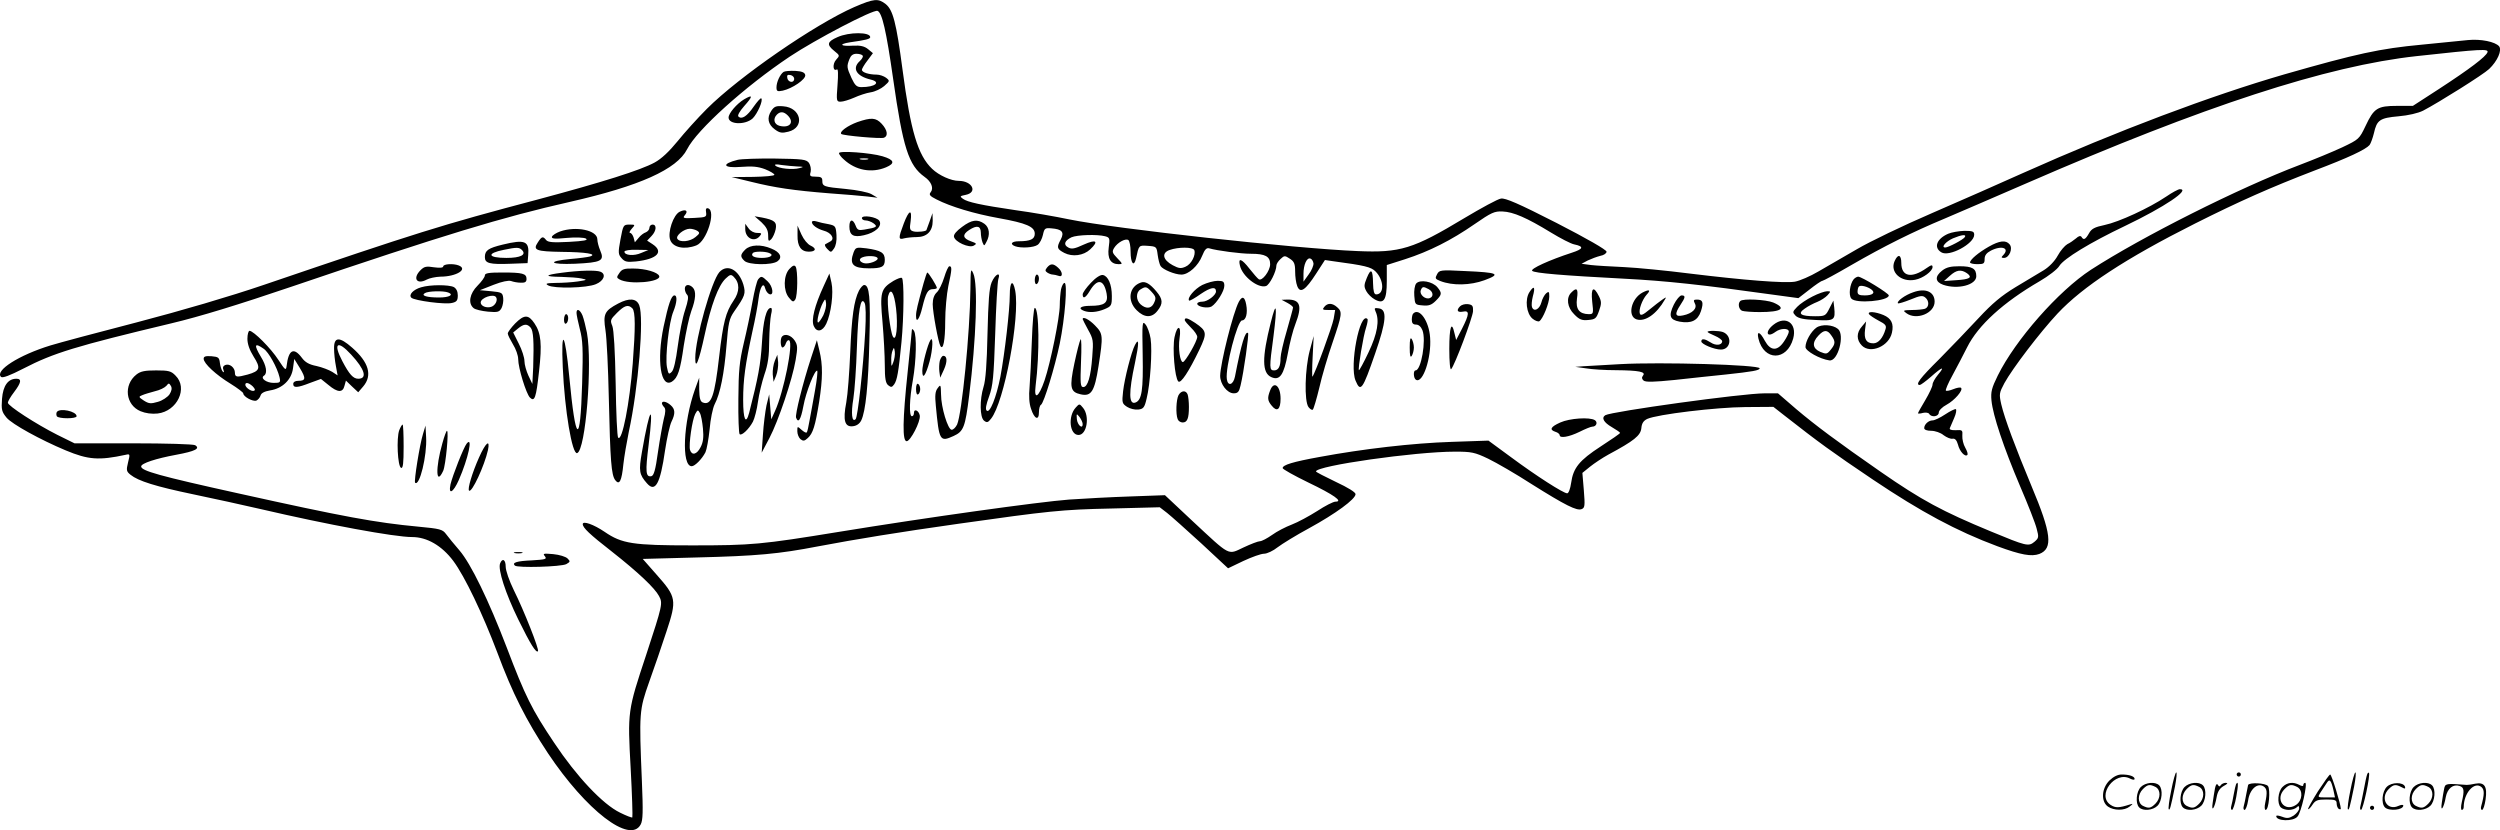 <svg version="1.0" xmlns="http://www.w3.org/2000/svg"
  viewBox="0 0 1200.198 398.544"
 preserveAspectRatio="xMidYMid meet">
<g transform="translate(-0.226,398.821) scale(0.1,-0.1)"
fill="#000000" stroke="none">
<path d="M4105 3955 c-190 -83 -555 -335 -709 -489 -45 -45 -108 -115 -141
-156 -40 -49 -77 -84 -110 -102 -68 -37 -249 -94 -563 -178 -468 -124 -572
-157 -1312 -409 -164 -56 -396 -124 -610 -180 -190 -49 -376 -99 -415 -111
-153 -47 -268 -121 -238 -151 7 -7 42 6 108 40 145 75 250 107 710 217 135 32
324 90 580 177 724 246 1014 334 1333 406 334 76 514 156 563 253 47 93 278
301 492 444 123 82 402 228 422 220 22 -8 42 -95 75 -326 47 -330 74 -416 151
-471 33 -23 45 -55 29 -74 -9 -11 -4 -18 28 -34 68 -35 182 -69 299 -90 133
-24 173 -41 173 -75 0 -26 -21 -36 -77 -36 -35 0 -44 -14 -17 -24 27 -10 89
-7 108 7 10 7 21 29 25 47 7 32 10 35 41 32 51 -4 63 -18 45 -53 -21 -39 -19
-46 17 -65 39 -20 92 -13 124 17 43 40 29 50 -31 23 -43 -20 -58 -23 -74 -14
-25 13 -18 33 15 49 27 12 124 15 162 5 22 -6 23 -10 17 -54 -7 -53 9 -80 48
-80 20 0 19 2 -7 29 -24 25 -26 31 -15 49 16 26 54 47 68 38 6 -4 11 -29 11
-56 0 -55 16 -76 26 -33 14 65 13 64 57 61 41 -3 42 -4 47 -43 3 -22 9 -46 14
-54 11 -17 69 -41 100 -41 34 0 81 42 100 91 12 30 21 39 34 35 37 -11 150
-26 200 -26 69 0 92 -13 92 -50 0 -32 -39 -84 -55 -72 -6 4 -25 26 -44 50 -38
49 -56 55 -46 15 12 -52 87 -110 125 -98 17 5 50 70 50 99 0 7 9 21 20 31 18
17 21 17 45 1 20 -13 25 -24 25 -61 0 -24 4 -55 10 -70 14 -37 39 -21 91 60
l42 65 41 -6 c149 -20 180 -27 202 -49 41 -41 43 -110 3 -110 -10 0 -14 15
-15 53 -1 67 -10 75 -30 26 -14 -34 -14 -42 -2 -64 7 -13 25 -31 40 -39 44
-25 58 -3 58 88 l0 77 88 28 c115 37 222 91 333 168 81 56 96 63 135 61 51 -2
116 -30 232 -101 46 -28 96 -54 112 -57 48 -10 44 -22 -12 -40 -107 -35 -200
-77 -190 -87 11 -11 143 -22 447 -38 193 -10 371 -29 706 -76 l125 -17 53 41
c29 23 57 42 62 42 4 0 66 33 136 74 163 94 298 161 449 224 65 28 243 104
394 170 855 372 1443 564 1875 611 311 34 346 36 339 18 -8 -21 -84 -79 -233
-176 l-125 -81 -76 0 c-94 0 -111 -11 -151 -96 -30 -63 -32 -65 -112 -103 -45
-21 -137 -59 -203 -84 -293 -111 -758 -345 -1004 -504 -156 -102 -362 -336
-447 -508 -29 -59 -34 -78 -30 -120 7 -71 58 -224 137 -410 38 -88 74 -180 80
-205 11 -41 10 -45 -11 -63 -28 -23 -38 -21 -209 50 -234 97 -331 149 -530
287 -206 143 -313 223 -404 300 l-88 76 -64 0 c-106 0 -734 -87 -765 -105 -20
-13 -7 -35 31 -57 22 -13 40 -25 40 -28 0 -3 -42 -32 -93 -65 -103 -67 -132
-103 -142 -175 -4 -28 -12 -50 -19 -50 -18 0 -149 84 -269 173 l-109 80 -176
-6 c-188 -6 -427 -34 -632 -72 -133 -24 -180 -39 -180 -54 0 -5 55 -36 123
-69 123 -59 169 -92 131 -92 -11 0 -50 -20 -88 -45 -38 -24 -93 -54 -122 -65
-29 -11 -72 -33 -95 -50 -23 -16 -49 -30 -58 -30 -9 0 -45 -14 -79 -30 -77
-36 -60 -45 -247 129 l-130 122 -165 -6 c-91 -3 -223 -10 -295 -15 -145 -11
-683 -86 -1105 -155 -374 -61 -418 -65 -705 -65 -284 0 -337 8 -420 65 -53 36
-105 54 -105 37 0 -17 32 -48 140 -132 126 -99 206 -175 226 -213 19 -35 17
-43 -61 -281 -90 -271 -90 -273 -75 -546 7 -127 10 -233 8 -236 -3 -2 -29 8
-59 23 -83 40 -209 174 -316 335 -108 161 -139 224 -228 458 -87 227 -172 402
-227 466 -25 29 -53 63 -64 78 -17 23 -28 26 -134 36 -203 19 -356 47 -865
160 -380 84 -465 108 -465 129 0 15 71 38 168 56 92 17 117 30 91 46 -8 5
-141 9 -297 9 l-282 0 -83 41 c-101 51 -237 139 -237 154 0 6 13 29 30 51 34
45 38 64 11 64 -40 0 -64 -33 -69 -96 -4 -53 -1 -63 22 -91 26 -31 162 -106
284 -157 108 -45 159 -49 288 -21 21 5 21 3 11 -37 -9 -37 -8 -43 12 -59 37
-30 120 -56 302 -94 96 -20 242 -52 324 -71 322 -75 641 -134 726 -134 71 0
142 -41 197 -114 56 -75 142 -256 212 -441 73 -196 138 -324 243 -483 183
-274 394 -437 445 -342 11 20 12 62 6 205 -14 334 -13 344 35 480 24 66 61
175 83 242 50 151 48 165 -48 273 l-66 75 259 7 c288 7 395 17 581 53 185 35
394 69 677 109 432 61 494 68 732 73 l233 6 35 -27 c19 -15 93 -81 164 -146
l129 -120 73 35 c41 19 85 35 100 35 14 0 44 14 65 31 21 16 89 58 152 92 126
69 222 139 222 163 0 9 -35 31 -95 59 -52 25 -95 47 -95 50 0 27 475 95 667
95 80 0 95 -3 160 -34 39 -19 133 -73 207 -121 164 -103 218 -130 241 -121 16
6 17 16 11 90 l-7 84 37 30 c20 16 59 42 88 58 123 66 154 91 158 126 2 24 10
36 28 45 48 22 331 56 471 57 l135 1 51 -40 c170 -133 229 -176 428 -310 228
-153 400 -246 596 -319 114 -42 164 -51 202 -37 66 26 58 98 -38 326 -78 187
-129 324 -145 392 -11 49 -10 55 15 102 39 71 171 244 255 334 121 129 326
264 660 432 213 107 364 174 575 255 161 61 244 100 263 122 6 8 15 33 21 57
14 63 28 73 118 81 47 4 94 15 118 27 75 39 290 174 317 200 40 38 63 90 48
109 -19 22 -88 36 -149 30 -31 -3 -130 -13 -221 -22 -203 -19 -313 -43 -662
-143 -351 -102 -799 -270 -1253 -473 -104 -47 -302 -134 -438 -193 -137 -59
-299 -137 -360 -173 -62 -36 -145 -84 -185 -107 -39 -23 -90 -45 -113 -49 -50
-8 -242 7 -504 39 -110 14 -252 28 -315 31 -63 3 -135 7 -160 10 l-45 6 30 16
c17 8 44 18 60 22 17 3 30 12 30 20 0 9 -94 63 -240 138 -182 93 -247 121
-267 117 -15 -2 -94 -45 -176 -94 -246 -148 -307 -167 -513 -158 -297 12
-1164 107 -1383 152 -67 14 -182 34 -256 44 -170 25 -233 39 -255 55 -16 12
-15 13 14 19 58 12 31 67 -34 67 -36 0 -95 26 -128 58 -68 65 -103 180 -142
477 -30 227 -46 286 -81 314 -36 28 -56 26 -149 -14z m1631 -1168 c8 -23 -14
-67 -42 -79 -22 -10 -32 -9 -62 7 -48 26 -54 59 -15 73 42 15 113 15 119 -1z
m572 -63 c1 -10 -9 -35 -23 -53 l-25 -35 0 38 c0 43 16 79 33 73 7 -2 13 -12
15 -23z M4023 3810 c-50 -22 -53 -36 -16 -66 27 -22 28 -22 9 -43 -18 -20 -15
-58 4 -46 6 4 7 -23 3 -75 -6 -77 -5 -80 15 -80 12 0 41 9 64 19 24 11 60 23
80 26 21 3 50 17 65 30 27 24 28 25 9 40 -11 8 -31 15 -45 15 -38 0 -71 11
-71 23 0 5 12 26 27 45 l26 35 -23 19 c-17 14 -37 19 -72 17 -61 -4 -72 7 -16
16 78 11 98 16 98 25 0 25 -102 25 -157 0z m121 -89 c3 -4 -3 -16 -14 -26 -39
-35 -16 -73 53 -89 50 -12 21 -36 -45 -36 -23 0 -31 8 -48 44 -23 51 -23 56
-10 90 7 18 17 26 34 26 14 0 27 -4 30 -9z M3764 3643 c-17 -12 -34 -49 -34
-74 0 -19 4 -21 30 -16 46 10 112 55 108 75 -2 12 -15 18 -48 20 -25 1 -50 -1
-56 -5z m51 -33 c0 -22 -29 -18 -33 3 -3 14 1 18 15 15 10 -2 18 -10 18 -18z
M3574 3511 c-35 -21 -74 -67 -74 -87 0 -34 80 -37 116 -4 23 23 51 87 41 96
-3 3 -19 -15 -36 -39 -32 -47 -58 -64 -74 -48 -5 5 6 25 28 50 43 48 43 58 -1
32z M3705 3456 c-22 -33 -16 -65 17 -89 23 -17 34 -19 65 -11 81 20 62 116
-25 122 -34 3 -43 -1 -57 -22z m79 -22 c33 -33 10 -62 -39 -50 -27 7 -33 34
-13 54 16 16 33 15 52 -4z M4118 3402 c-46 -17 -87 -46 -77 -57 9 -8 189 -24
205 -18 21 8 17 37 -11 67 -28 30 -50 31 -117 8z M4030 3253 c0 -5 10 -19 23
-30 57 -53 134 -67 203 -38 45 19 40 36 -17 53 -58 17 -209 28 -209 15z m138
-30 c-10 -2 -26 -2 -35 0 -10 3 -2 5 17 5 19 0 27 -2 18 -5z M3544 3221 c-81
-20 -71 -41 16 -34 53 4 80 2 115 -11 25 -10 45 -22 45 -27 0 -5 -46 -9 -102
-10 l-103 -1 95 -23 c113 -28 200 -41 375 -55 72 -5 153 -12 180 -15 l50 -6
-29 17 c-15 9 -70 20 -123 25 -106 10 -113 12 -113 40 0 15 -7 19 -31 19 -28
0 -31 3 -25 23 3 14 -1 32 -8 43 -13 17 -29 19 -163 21 -81 1 -162 -2 -179 -6z
m286 -32 c32 -1 33 -2 10 -8 -31 -9 -101 -2 -115 12 -7 6 3 8 30 3 22 -3 56
-6 75 -7z M10401 3044 c-80 -54 -227 -122 -295 -136 -48 -10 -63 -18 -75 -40
-17 -30 -26 -34 -36 -17 -5 7 -14 4 -26 -7 -11 -9 -29 -22 -42 -28 -12 -7 -33
-31 -46 -55 -14 -26 -41 -54 -67 -70 -24 -14 -85 -51 -135 -81 -69 -42 -112
-78 -178 -149 -47 -51 -132 -139 -188 -196 -94 -93 -118 -125 -94 -125 4 0 29
18 54 40 54 48 69 52 33 9 -14 -17 -26 -38 -26 -47 0 -9 -16 -43 -35 -75 -19
-32 -35 -60 -35 -63 0 -2 11 -2 24 2 13 3 27 1 30 -5 11 -18 46 -13 46 7 0 9
16 26 37 37 39 21 81 70 70 81 -3 4 -20 1 -37 -6 -17 -7 -33 -10 -36 -7 -3 3
11 36 32 74 20 37 52 98 70 134 53 106 174 216 348 317 43 25 86 58 95 74 22
35 146 111 316 192 188 90 316 176 262 176 -7 0 -37 -16 -66 -36z M3392 2969
c3 -23 0 -24 -56 -27 -53 -3 -58 -1 -46 13 18 21 5 31 -24 17 -31 -14 -60
-100 -46 -136 13 -36 68 -48 125 -26 50 19 96 165 57 178 -9 3 -13 -3 -10 -19z
m-42 -89 c13 -9 12 -13 -9 -30 -26 -22 -76 -27 -87 -8 -9 15 32 48 60 48 11 0
28 -5 36 -10z M4341 2915 c-27 -71 -26 -79 2 -71 12 3 39 6 60 6 49 0 77 28
77 78 l-1 37 -14 -40 c-8 -22 -15 -41 -15 -41 -1 -7 -44 -11 -61 -7 -19 5 -21
11 -15 49 8 61 -8 55 -33 -11z M3658 2921 c23 -22 32 -38 32 -63 0 -28 2 -31
15 -18 8 9 17 29 21 47 7 35 -5 45 -66 57 l-35 6 33 -29z M4140 2941 c0 -6 8
-11 18 -11 10 0 27 -6 38 -14 21 -16 16 -20 -44 -30 -28 -5 -34 -2 -42 19 -13
34 -30 32 -30 -4 0 -42 19 -54 70 -42 55 12 89 44 74 69 -12 19 -84 30 -84 13z
M3900 2922 c0 -14 25 -32 56 -41 36 -9 55 -38 34 -51 -8 -5 -19 -11 -25 -14
-5 -2 -2 -12 8 -22 18 -19 19 -19 33 1 9 13 14 37 12 65 -3 42 -5 45 -38 52
-19 3 -45 9 -57 13 -13 4 -23 3 -23 -3z M4621 2899 c-26 -19 -41 -36 -39 -47
4 -25 73 -56 95 -43 16 9 14 11 -14 21 -39 14 -42 32 -8 54 37 24 55 20 56
-11 0 -16 4 -37 8 -48 8 -19 8 -19 19 2 19 34 14 70 -10 87 -33 23 -60 20
-107 -15z M2981 2839 c-12 -65 -11 -72 6 -91 15 -17 26 -19 68 -15 102 11 136
46 80 83 l-26 17 21 22 c24 25 26 55 5 55 -8 0 -15 -7 -15 -15 0 -9 -8 -18
-17 -22 -10 -3 -26 -15 -35 -27 l-18 -21 -6 23 c-4 12 -11 22 -17 22 -5 0 -2
9 8 20 18 20 17 20 -11 20 -29 0 -30 -2 -43 -71z m100 -65 c-35 -16 -81 -12
-81 6 0 6 26 10 58 9 l57 -1 -34 -14z M3580 2889 c0 -45 44 -66 70 -34 11 13
8 15 -13 15 -15 0 -32 9 -41 22 l-16 22 0 -25z M3831 2858 c-1 -52 17 -78 54
-78 34 0 39 15 9 29 -14 6 -33 29 -44 53 l-19 43 0 -47z M2691 2877 c-19 -7
-36 -18 -39 -25 -3 -10 12 -12 71 -6 44 4 82 2 92 -3 13 -8 -9 -12 -81 -16
-78 -4 -101 -2 -110 9 -15 19 -21 18 -40 -12 -25 -37 -8 -43 116 -45 113 -1
172 -10 135 -22 -11 -3 -53 -9 -93 -12 -117 -11 -102 -28 21 -23 127 6 142 14
121 63 -8 19 -14 43 -14 54 0 44 -102 65 -179 38z M9355 2866 c-55 -24 -71
-66 -33 -89 37 -24 158 41 158 84 0 16 -7 19 -47 19 -27 -1 -62 -7 -78 -14z
m80 -16 c-7 -12 -79 -50 -94 -50 -22 0 3 29 37 44 43 18 66 20 57 6z M2416
2814 c-70 -17 -86 -28 -86 -60 0 -30 22 -36 125 -32 l80 3 3 38 c6 68 -15 77
-122 51z m92 -26 c23 -23 -7 -38 -74 -38 -91 0 -98 22 -12 39 62 13 73 12 86
-1z M9550 2804 c-49 -28 -90 -62 -90 -76 0 -4 16 -8 35 -8 31 0 35 3 35 25 0
17 9 29 30 40 53 27 93 12 58 -23 -9 -9 -8 -12 5 -12 25 0 44 45 27 65 -18 22
-49 18 -100 -11z M3580 2790 c-24 -24 -25 -34 -4 -54 20 -20 132 -22 159 -2
25 18 13 44 -30 61 -49 21 -101 19 -125 -5z m114 -16 c27 -10 7 -24 -34 -24
-37 0 -56 10 -43 24 8 8 56 8 77 0z M4100 2776 c-21 -57 -3 -76 74 -76 62 0
76 7 76 41 0 34 -18 45 -88 55 -49 6 -52 5 -62 -20z m115 -26 c8 -13 -43 -32
-66 -25 -22 7 -25 21 -6 28 22 9 66 7 72 -3z M9098 2735 c-24 -53 30 -103 98
-90 38 7 84 41 84 61 0 12 -6 11 -29 -5 -72 -51 -121 -41 -121 25 0 40 -16 45
-32 9z M2130 2709 c0 -6 -15 -8 -44 -4 -37 6 -47 4 -65 -14 -39 -39 -18 -71
30 -45 13 7 42 13 65 14 77 0 135 36 88 54 -26 10 -74 7 -74 -5z M3792 2697
c-29 -31 -30 -105 -2 -138 17 -21 21 -22 30 -9 12 18 13 140 2 158 -6 9 -14 6
-30 -11z M5029 2704 c-10 -13 -10 -17 2 -25 8 -5 19 -9 26 -9 6 0 18 -3 27 -6
22 -9 21 19 -2 39 -23 21 -36 21 -53 1z M4535 2656 c-9 -29 -25 -62 -35 -71
-13 -12 -20 -31 -20 -57 0 -39 27 -185 37 -201 13 -22 23 26 23 118 0 55 7
131 15 170 18 82 18 95 5 95 -5 0 -16 -24 -25 -54z M9326 2689 c-36 -28 -34
-54 5 -68 70 -24 159 -1 159 41 0 37 -19 48 -81 48 -42 0 -63 -5 -83 -21z
m120 -13 c27 -20 13 -29 -54 -33 l-57 -4 28 25 c32 29 54 32 83 12z M2976
2678 c-14 -20 -14 -23 0 -31 47 -27 201 -13 191 16 -6 18 -66 36 -124 36 -43
1 -55 -3 -67 -21z M3456 2682 c-38 -43 -116 -319 -116 -413 0 -59 17 -18 45
111 31 145 66 238 101 271 21 20 26 21 39 8 29 -29 29 -71 -1 -114 -38 -56
-50 -104 -69 -267 -22 -193 -38 -238 -79 -222 -12 5 -16 20 -17 63 l0 56 -20
-55 c-57 -160 -66 -370 -16 -370 15 0 49 34 66 67 6 13 15 62 20 110 4 49 15
102 24 120 27 51 46 148 57 282 9 111 13 129 37 164 53 76 56 86 44 129 -22
72 -77 101 -115 60z m-79 -751 c4 -42 1 -66 -11 -89 -18 -36 -42 -42 -51 -14
-7 25 10 144 25 173 11 20 13 21 22 5 6 -10 12 -44 15 -75z M4661 2600 c-2
-208 -41 -599 -64 -650 -7 -14 -18 -25 -26 -25 -18 0 -51 108 -51 170 -1 47
-2 49 -16 30 -12 -15 -14 -35 -9 -85 16 -168 19 -175 85 -145 48 22 56 41 75
194 34 272 43 536 20 586 -12 28 -13 22 -14 -75z M2701 2679 c-86 -11 -88 -19
-5 -20 38 -1 83 -4 99 -8 28 -6 27 -7 -19 -14 -27 -4 -74 -7 -105 -7 -46 -1
-53 -3 -37 -12 29 -16 185 -13 229 6 39 16 51 49 21 60 -20 8 -102 6 -183 -5z
M6901 2671 c-10 -19 -9 -22 16 -32 59 -23 144 -21 212 4 81 30 67 37 -95 44
-117 6 -122 5 -133 -16z M2330 2666 c0 -8 -16 -30 -35 -49 -38 -38 -47 -85
-19 -108 8 -7 39 -14 69 -17 47 -4 54 -2 65 17 6 12 10 34 8 49 -3 25 -7 27
-57 32 l-55 5 66 26 c41 16 72 22 84 18 11 -4 31 -8 47 -8 20 -1 27 4 27 18 0
26 -19 31 -116 31 -65 0 -84 -3 -84 -14z m54 -105 c9 -14 -4 -40 -24 -46 -23
-7 -50 4 -50 21 0 23 63 44 74 25z M4436 2628 c-29 -105 -36 -133 -36 -156 0
-39 17 -15 30 40 17 70 27 88 50 88 11 0 20 3 20 6 0 9 -40 74 -46 74 -2 0
-10 -24 -18 -52z M3957 2616 c-44 -95 -61 -164 -48 -193 14 -32 42 -27 60 11
23 48 36 148 25 197 l-10 44 -27 -59z m-2 -141 c-10 -19 -21 -35 -25 -35 -10
0 7 65 23 95 11 20 12 20 15 -2 2 -12 -4 -38 -13 -58z M4763 2633 c-12 -29
-16 -88 -20 -248 -3 -143 -9 -224 -19 -254 -19 -62 -18 -145 2 -162 14 -11 19
-10 34 9 63 78 140 487 116 615 -11 56 -26 44 -26 -21 0 -71 -24 -279 -45
-392 -20 -101 -51 -178 -66 -163 -7 7 -3 28 12 69 18 51 22 90 29 299 4 132
11 250 15 263 13 38 -15 25 -32 -15z M4970 2644 c0 -14 4 -23 10 -19 6 3 10
15 10 26 0 10 -4 19 -10 19 -5 0 -10 -12 -10 -26z M5239 2630 c-21 -22 -39
-47 -39 -55 0 -24 14 -17 33 15 37 63 69 58 82 -12 8 -44 -10 -58 -79 -58 -46
0 -61 -12 -30 -24 26 -10 63 -7 99 8 33 14 35 18 35 63 0 56 -18 96 -43 101
-11 2 -34 -12 -58 -38z M3642 2647 c-6 -7 -18 -55 -27 -106 -9 -52 -28 -142
-42 -200 -21 -90 -25 -131 -26 -268 -1 -89 2 -165 6 -169 9 -10 45 24 64 60 8
16 19 58 24 95 5 36 19 95 31 131 17 48 23 90 23 160 1 52 5 110 9 128 5 19 5
32 -1 32 -22 0 -37 -61 -43 -170 -6 -100 -18 -165 -61 -333 -16 -61 -29 -33
-29 61 0 98 10 169 44 327 14 61 27 132 30 160 7 57 24 82 32 48 3 -12 12 -24
20 -27 23 -9 17 38 -9 62 -27 26 -31 26 -45 9z M4292 2640 c-62 -38 -66 -55
-53 -198 6 -70 11 -164 11 -208 0 -63 4 -85 16 -95 14 -11 18 -11 29 4 14 20
21 58 35 202 12 123 13 302 2 309 -5 3 -22 -4 -40 -14z m12 -132 c10 -84 1
-164 -15 -136 -13 24 -30 166 -23 195 12 44 29 17 38 -59z m-13 -258 c-9 -24
-10 -24 -10 7 -1 17 2 40 7 50 6 15 7 14 10 -7 2 -14 -2 -37 -7 -50z M8901
2647 c-18 -23 -25 -75 -11 -92 21 -26 180 -12 180 15 0 10 -130 90 -147 90 -6
0 -16 -6 -22 -13z m86 -49 c20 -16 5 -28 -33 -28 -26 0 -34 4 -34 18 0 10 3
22 7 25 8 8 42 -1 60 -15z M5480 2632 c-57 -19 -68 -86 -21 -133 37 -37 73
-38 100 -3 28 35 26 56 -5 93 -31 37 -53 50 -74 43z m50 -44 c23 -25 24 -32
10 -59 -13 -23 -37 -24 -62 -2 -23 21 -23 59 0 72 24 15 29 14 52 -11z M5774
2620 c-37 -19 -74 -63 -63 -75 3 -2 28 12 56 32 47 32 73 37 73 12 0 -18 -41
-49 -65 -49 -14 0 -25 -4 -25 -10 0 -15 51 -24 69 -13 25 16 61 74 61 99 0 20
-5 24 -32 24 -18 0 -51 -9 -74 -20z M6801 2627 c-7 -9 -11 -34 -9 -59 3 -42 4
-43 40 -46 29 -3 43 2 63 22 30 30 31 37 8 65 -23 28 -84 39 -102 18z m60 -27
c22 -12 25 -36 5 -43 -21 -8 -50 17 -43 37 7 19 12 20 38 6z M5096 2599 c-3
-17 -6 -52 -6 -76 0 -58 -44 -275 -73 -361 -28 -82 -52 -97 -43 -26 20 154 17
374 -4 374 -5 0 -11 -71 -14 -157 -3 -87 -8 -187 -11 -223 -4 -42 -2 -79 7
-104 16 -50 38 -59 38 -17 0 16 4 33 10 36 14 9 66 179 90 294 25 122 38 291
23 291 -6 0 -13 -14 -17 -31z M2024 2609 c-38 -11 -61 -36 -47 -50 14 -14 164
-34 196 -25 22 5 27 12 27 36 0 19 -7 33 -19 40 -24 12 -114 12 -157 -1z m130
-25 c29 -11 5 -24 -44 -24 -59 0 -88 9 -68 21 15 10 89 12 112 3z M3290 2602
c0 -10 5 -23 11 -29 8 -8 5 -28 -10 -74 -12 -35 -27 -113 -35 -173 -9 -68 -19
-114 -29 -123 -14 -14 -16 -12 -23 23 -9 49 10 218 31 267 17 42 20 77 5 77
-15 0 -29 -42 -52 -150 -34 -163 -14 -297 40 -264 28 18 40 53 57 174 10 63
26 138 36 165 22 58 24 96 7 113 -18 18 -38 15 -38 -6z M4126 2593 c-24 -48
-35 -124 -42 -298 -4 -94 -12 -201 -19 -239 -17 -87 -7 -119 32 -114 18 2 32
12 40 28 21 44 34 170 39 385 6 205 0 265 -25 265 -6 0 -17 -12 -25 -27z m30
-197 c-10 -178 -36 -410 -46 -420 -18 -18 -23 28 -11 98 6 38 14 149 17 246 6
179 18 249 37 214 6 -10 7 -65 3 -138z M7345 2586 c-23 -35 -15 -104 15 -128
12 -10 27 -15 32 -12 17 10 48 87 48 118 0 24 -2 27 -15 16 -8 -7 -19 -27 -23
-44 -9 -33 -36 -47 -45 -22 -3 8 -1 31 4 51 13 46 6 55 -16 21z M7546 2584
c-26 -25 -20 -72 14 -105 24 -25 37 -30 67 -27 34 3 39 7 52 44 12 34 12 44 0
69 -26 53 -40 43 -33 -24 7 -59 6 -61 -17 -61 -45 1 -63 24 -56 75 7 47 -1 56
-27 29z M7888 2584 c-55 -29 -74 -114 -29 -129 41 -13 96 25 136 95 8 13 7 13
-12 0 -12 -8 -40 -30 -62 -48 -31 -26 -42 -30 -46 -20 -7 18 11 67 32 91 22
23 14 28 -19 11z M9187 2585 c-39 -13 -81 -44 -73 -53 3 -2 30 6 60 18 46 19
58 21 71 10 20 -16 19 -46 -1 -54 -9 -3 -37 -6 -62 -6 -44 -1 -46 -2 -28 -15
48 -36 136 -1 136 55 0 47 -43 67 -103 45z M8704 2565 c-28 -14 -61 -36 -74
-50 -23 -24 -23 -26 -7 -43 13 -12 39 -18 97 -20 89 -5 94 -1 88 60 l-4 33
-19 -37 c-18 -36 -21 -38 -69 -38 -70 0 -86 12 -49 37 15 11 42 25 60 32 17 7
39 21 49 32 16 18 16 19 -2 19 -11 0 -43 -11 -70 -25z M8038 2526 c-26 -54
-20 -73 28 -82 56 -10 87 5 102 50 14 43 9 56 -19 56 -16 0 -18 -3 -10 -19 13
-23 -12 -48 -57 -57 -38 -8 -42 6 -12 51 24 36 25 45 5 45 -8 0 -25 -20 -37
-44z M5950 2540 c-28 -52 -89 -296 -90 -356 0 -40 34 -84 65 -84 20 0 26 7 33
38 15 61 41 246 36 251 -13 13 -32 -49 -63 -209 -8 -40 -34 -48 -39 -12 -8 55
51 282 73 282 19 0 28 35 20 76 -7 38 -19 43 -35 14z M2970 2531 c-66 -35 -73
-50 -61 -128 6 -38 13 -183 16 -323 7 -306 12 -372 31 -397 20 -26 31 -4 39
77 4 36 16 106 26 155 46 211 74 549 50 608 -13 33 -48 36 -101 8z m68 -23
c15 -15 15 -94 2 -264 -15 -193 -51 -377 -70 -357 -5 4 -10 121 -12 258 -3
161 -9 260 -16 278 -11 27 -10 31 22 63 36 36 54 42 74 22z M6183 2534 c15 -8
27 -18 27 -22 0 -4 -14 -54 -30 -111 -17 -57 -30 -116 -30 -131 0 -41 -10 -60
-31 -60 -23 0 -24 10 -3 164 19 150 14 175 -13 66 -43 -170 -42 -242 2 -262
41 -19 61 10 80 114 9 50 25 113 36 140 34 88 24 119 -39 118 l-27 -1 28 -15z
M8357 2543 c-13 -12 -7 -41 9 -47 9 -3 46 -6 84 -6 105 0 131 18 65 46 -35 14
-146 20 -158 7z M6360 2515 c-11 -13 -8 -15 20 -15 l32 0 -7 -42 c-7 -38 -90
-265 -102 -278 -2 -3 -2 40 1 95 l5 100 -19 -70 c-23 -87 -27 -242 -6 -271 8
-10 17 -16 21 -12 4 4 18 51 31 105 12 54 41 152 64 218 46 135 47 146 22 168
-23 21 -46 22 -62 2z M7012 2518 c-19 -19 -14 -31 13 -26 33 7 32 -11 -4 -82
l-28 -54 -8 32 c-14 64 -25 30 -25 -75 0 -63 4 -103 9 -97 17 18 103 247 105
278 1 26 -3 31 -24 34 -14 2 -31 -3 -38 -10z M6606 2493 c20 -42 9 -107 -34
-197 -23 -49 -44 -87 -46 -85 -5 6 21 166 35 206 6 19 9 37 6 40 -37 36 -87
-225 -57 -296 24 -58 34 -44 94 130 54 155 59 212 17 217 -20 3 -22 1 -15 -15z
M2770 2486 c0 -8 7 -43 16 -78 14 -52 16 -96 11 -261 -9 -304 -31 -291 -62 35
-20 211 -40 238 -31 43 9 -207 45 -420 69 -412 41 13 74 431 47 578 -6 30 -15
66 -21 82 -12 29 -29 37 -29 13z M6787 2483 c-4 -3 -7 -17 -7 -30 0 -16 6 -23
20 -23 13 0 24 -10 31 -27 19 -48 -6 -193 -33 -193 -12 0 -10 -38 2 -45 33
-20 75 106 68 202 -5 80 -52 146 -81 116z M8975 2480 c4 -6 24 -19 46 -31 33
-17 39 -24 33 -42 -12 -41 -34 -67 -58 -67 -34 0 -46 20 -40 66 l5 39 -20 -24
c-27 -30 -27 -65 0 -92 41 -41 130 -3 144 62 10 43 -3 69 -41 85 -39 16 -78
19 -69 4z M2710 2454 c0 -14 4 -23 10 -19 6 3 10 15 10 26 0 10 -4 19 -10 19
-5 0 -10 -12 -10 -26z M2475 2435 c-19 -20 -35 -41 -35 -48 0 -7 12 -30 25
-52 14 -22 25 -54 25 -71 0 -42 38 -165 56 -184 23 -23 30 -2 44 125 15 132
10 184 -22 231 -29 43 -49 43 -93 -1z m75 -20 c13 -16 16 -66 12 -190 l-4 -80
-19 40 c-10 22 -19 53 -19 70 0 16 -12 54 -27 83 l-27 54 23 19 c28 23 44 24
61 4z M5200 2456 c0 -2 12 -25 26 -51 25 -44 26 -53 20 -129 -7 -97 -22 -146
-43 -146 -14 0 -15 17 -11 121 3 67 2 115 -2 108 -5 -8 -18 -60 -30 -116 -24
-115 -20 -137 31 -148 50 -11 66 13 85 135 23 148 22 156 -17 196 -27 28 -59
45 -59 30z M5690 2452 c0 -5 14 -21 30 -37 17 -16 30 -36 30 -44 0 -21 -58
-121 -69 -121 -14 0 -23 67 -16 114 10 63 -11 68 -24 6 -11 -53 1 -196 18
-213 12 -12 51 48 101 152 38 80 37 90 -20 129 -35 23 -50 28 -50 14z M5488
2284 c3 -168 -4 -216 -34 -228 -33 -13 -34 47 -3 190 20 95 20 124 0 86 -17
-32 -50 -160 -57 -222 -6 -55 -5 -59 19 -75 14 -9 38 -15 54 -13 24 3 30 9 40
53 17 66 28 230 19 288 -4 25 -15 56 -24 67 -16 20 -17 12 -14 -146z M8516
2429 c-42 -33 -33 -66 10 -34 24 18 64 19 64 1 0 -7 -10 -28 -23 -47 -32 -48
-65 -46 -92 3 -23 44 -40 50 -31 11 26 -109 137 -109 167 0 20 73 -36 113 -95
66z M8722 2415 c-26 -19 -52 -65 -52 -93 0 -19 70 -58 115 -64 41 -6 75 123
41 151 -25 21 -79 24 -104 6z m72 -37 c21 -29 20 -41 -3 -69 -17 -21 -21 -22
-50 -10 -37 16 -41 44 -9 78 27 29 43 29 62 1z M4380 2405 c0 -5 -9 -95 -20
-200 -25 -236 -26 -335 -5 -335 18 0 67 94 63 123 -4 24 -28 36 -28 13 0 -9
-4 -16 -10 -16 -14 0 -12 82 5 175 16 92 19 213 5 235 -5 8 -10 11 -10 5z
M1190 2362 c0 -25 10 -54 30 -86 35 -55 31 -69 -29 -86 -51 -14 -61 -13 -61 9
0 24 -25 45 -46 37 -10 -4 -14 -12 -9 -24 4 -11 3 -14 -4 -7 -5 6 -11 24 -13
40 -3 27 -7 30 -40 33 -29 2 -38 -1 -38 -12 0 -23 60 -78 129 -120 34 -21 61
-42 61 -46 0 -16 46 -41 63 -35 8 4 17 14 20 24 3 12 18 20 46 25 59 9 103 51
110 107 l6 44 27 -44 c30 -50 28 -61 -8 -61 -15 0 -24 -6 -24 -15 0 -20 20
-19 81 5 l52 19 36 -29 c44 -37 69 -38 77 -4 l7 25 29 -28 30 -28 24 28 c45
53 27 116 -53 186 -61 54 -88 53 -87 -4 0 -22 4 -60 9 -85 l8 -44 -26 17 c-15
9 -48 22 -75 28 -36 7 -55 18 -71 40 -39 52 -64 38 -73 -41 -3 -22 -7 -19 -39
30 -36 56 -120 140 -139 140 -5 0 -10 -17 -10 -38z m78 -48 c24 -16 65 -90 76
-136 6 -26 4 -28 -28 -28 -35 0 -66 23 -46 35 17 11 11 48 -15 90 -35 58 -31
70 13 39z m420 -28 c66 -71 79 -116 34 -116 -24 0 -43 21 -76 84 -46 87 -24
104 42 32z m-472 -153 c11 -12 13 -18 5 -21 -13 -4 -41 16 -41 29 0 14 17 10
36 -8z M8200 2395 c0 -3 16 -11 35 -19 19 -8 35 -20 35 -26 0 -19 -30 -23 -55
-6 -28 18 -45 21 -45 5 0 -13 62 -39 94 -39 48 0 56 66 10 84 -19 7 -74 8 -74
1z M3757 2373 c-10 -10 -8 -53 2 -53 5 0 13 9 16 20 4 11 11 18 16 14 21 -12
-26 -247 -68 -339 l-18 -40 -5 60 -5 60 -13 -53 c-6 -29 -14 -92 -17 -140 l-6
-87 37 70 c43 82 110 280 126 375 10 60 10 71 -5 94 -17 25 -46 34 -60 19z
M6770 2320 c0 -39 3 -51 10 -40 5 8 10 26 10 40 0 14 -5 32 -10 40 -7 11 -10
-1 -10 -40z M4469 2355 c-13 -19 -39 -119 -39 -147 0 -45 16 -24 35 45 16 59
18 125 4 102z M3896 2270 c-41 -126 -77 -272 -72 -287 11 -29 23 -9 35 55 12
67 56 180 67 170 2 -3 -2 -45 -11 -94 -9 -49 -20 -113 -26 -143 -5 -30 -11
-57 -14 -59 -3 -3 -14 3 -25 13 -20 18 -20 17 -20 -7 0 -14 7 -31 15 -38 13
-10 19 -10 35 5 25 22 36 58 55 175 17 111 18 176 1 245 l-12 50 -28 -85z
M3722 2256 c-7 -17 -11 -46 -10 -65 l4 -36 12 29 c7 17 11 46 10 65 l-4 36
-12 -29z M4514 2256 c-3 -13 -4 -37 -2 -52 l4 -29 18 39 c17 38 16 66 -3 66
-6 0 -13 -11 -17 -24z M7780 2240 c-74 -4 -153 -9 -175 -10 l-40 -3 50 -7 c28
-5 93 -9 145 -9 112 -1 145 -8 130 -26 -7 -9 -6 -16 3 -24 11 -8 48 -7 148 3
74 8 183 20 244 26 131 14 165 20 165 30 0 17 -475 31 -670 20z M657 2190
c-63 -50 -52 -146 20 -176 24 -10 54 -14 82 -11 94 11 147 122 86 182 -21 22
-33 25 -93 25 -54 0 -75 -4 -95 -20z m159 -95 c-9 -13 -34 -30 -56 -36 -34
-10 -43 -9 -67 6 -26 17 -26 19 -8 26 11 5 39 13 61 19 23 5 47 17 55 26 11
14 13 14 22 -1 6 -11 3 -24 -7 -40z M4400 2120 c0 -18 4 -29 10 -25 6 3 10 15
10 25 0 10 -4 22 -10 25 -6 4 -10 -7 -10 -25z M6100 2114 c-14 -36 -13 -49 8
-74 25 -31 42 -18 42 34 0 62 -32 88 -50 40z M5660 2091 c-11 -22 -14 -90 -4
-115 3 -9 14 -16 24 -16 22 0 30 19 30 75 0 24 -3 50 -6 59 -8 22 -31 20 -44
-3z M3180 2052 c0 -4 5 -13 11 -19 7 -7 7 -24 -2 -56 -6 -26 -19 -97 -28 -159
-12 -88 -20 -113 -32 -116 -27 -5 -29 21 -13 149 26 211 7 191 -32 -33 -16
-91 -13 -108 24 -150 40 -46 64 -3 87 158 9 60 23 122 31 138 19 39 18 60 -4
79 -20 18 -42 22 -42 9z M5167 2032 c-39 -42 -30 -132 13 -132 40 0 55 89 22
130 -17 21 -18 21 -35 2z m33 -80 c0 -26 -25 -5 -28 24 -2 28 -2 28 13 10 8
-11 15 -26 15 -34z M9341 1999 c-24 -16 -51 -29 -61 -29 -19 0 -40 -19 -40
-37 0 -8 13 -13 34 -13 18 0 45 -9 59 -21 15 -11 34 -19 43 -17 12 2 20 -7 26
-28 8 -33 34 -61 45 -50 4 4 -1 19 -10 35 -9 15 -15 41 -14 57 2 27 0 29 -31
27 -22 -1 -32 3 -29 10 3 7 12 29 21 49 9 20 12 39 8 42 -4 2 -27 -9 -51 -25z
M275 2010 c-3 -5 -3 -14 0 -20 8 -13 95 -13 95 0 0 24 -82 41 -95 20z M7493
1960 c-47 -21 -54 -35 -23 -45 11 -3 20 -11 20 -16 0 -16 44 -9 95 16 28 14
55 25 62 25 19 0 27 21 12 31 -25 16 -122 9 -166 -11z M1919 1923 c-14 -37 -8
-175 9 -181 9 -3 12 22 12 102 0 58 -2 106 -5 106 -3 0 -10 -12 -16 -27z
M2033 1905 c-16 -52 -44 -227 -38 -234 21 -21 58 130 53 218 l-3 56 -12 -40z
M2126 1860 c-34 -119 -31 -208 4 -132 12 27 28 192 18 192 -3 0 -13 -27 -22
-60z M2243 1859 c-15 -18 -68 -154 -78 -196 -11 -53 13 -40 40 21 45 103 69
212 38 175z M2302 1792 c-33 -74 -56 -151 -48 -159 13 -13 74 119 91 195 11
54 -11 36 -43 -36z M2473 1333 c9 -2 25 -2 35 0 9 3 1 5 -18 5 -19 0 -27 -2
-17 -5z M2618 1318 c11 -14 4 -16 -62 -20 -73 -3 -97 -11 -82 -25 12 -12 223
-6 247 7 19 11 20 13 6 27 -9 9 -39 18 -69 21 -47 4 -51 3 -40 -10z M2403
1283 c-11 -29 26 -143 87 -268 60 -122 86 -163 95 -153 7 7 -67 195 -116 293
-22 45 -39 94 -39 113 0 34 -16 43 -27 15z M10426 194 c-10 -47 -15 -88 -12
-91 5 -6 9 7 30 110 7 37 10 67 6 67 -4 0 -15 -39 -24 -86z M10740 270 c0 -5
5 -10 10 -10 6 0 10 5 10 10 0 6 -4 10 -10 10 -5 0 -10 -4 -10 -10z M11286
194 c-10 -47 -15 -88 -12 -91 5 -6 9 7 30 110 7 37 10 67 6 67 -4 0 -15 -39
-24 -86z M11366 269 c-3 -8 -10 -41 -16 -74 -6 -33 -14 -68 -16 -77 -3 -10 -1
-18 3 -18 10 0 46 171 38 178 -2 3 -7 -1 -9 -9z M10129 241 c-38 -38 -41 -101
-7 -125 29 -20 79 -20 104 0 18 14 18 15 1 10 -53 -17 -69 -17 -92 -2 -69 45
21 166 94 126 12 -6 21 -7 21 -1 0 12 -25 21 -62 21 -19 0 -39 -10 -59 -29z
M11130 189 c-28 -45 -49 -83 -47 -85 2 -3 12 7 21 21 14 21 24 25 66 25 43 0
50 -3 50 -19 0 -11 5 -23 10 -26 6 -3 10 -3 10 1 0 20 -44 164 -51 164 -4 0
-30 -37 -59 -81z m75 4 l7 -33 -42 0 c-42 0 -42 0 -28 23 8 12 21 32 29 44 15
25 22 18 34 -34z M10280 210 c-22 -22 -27 -79 -8 -98 19 -19 66 -14 88 8 22
22 27 79 8 98 -19 19 -66 14 -88 -8z m71 0 c25 -14 25 -54 -1 -80 -23 -23 -33
-24 -61 -10 -25 14 -25 54 1 80 23 23 33 24 61 10z M10490 210 c-22 -22 -27
-79 -8 -98 19 -19 66 -14 88 8 22 22 27 79 8 98 -19 19 -66 14 -88 -8z m71 0
c25 -14 25 -54 -1 -80 -23 -23 -33 -24 -61 -10 -25 14 -25 54 1 80 23 23 33
24 61 10z M10636 204 c-3 -16 -8 -47 -11 -69 -8 -51 10 -26 19 27 5 27 15 42
34 53 18 10 22 14 10 15 -9 0 -20 -5 -24 -11 -5 -8 -9 -8 -14 1 -5 8 -10 3
-14 -16z M10737 223 c-2 -4 -7 -26 -11 -48 -4 -22 -9 -48 -12 -57 -3 -10 -1
-18 4 -18 4 0 14 28 20 62 11 58 10 81 -1 61z M10795 220 c-1 -3 -5 -23 -9
-45 -4 -22 -9 -48 -12 -57 -3 -10 -1 -18 4 -18 5 0 13 20 17 45 7 53 44 87 74
68 17 -11 19 -28 8 -80 -4 -18 -3 -33 2 -33 16 0 24 99 11 115 -12 14 -87 18
-95 5z M10960 210 c-22 -22 -27 -79 -8 -98 7 -7 24 -12 38 -12 14 0 31 5 38
12 9 9 12 8 12 -5 0 -9 -12 -24 -26 -34 -21 -13 -32 -15 -55 -6 -16 6 -29 8
-29 3 0 -24 81 -27 102 -2 18 19 50 162 37 162 -5 0 -9 -5 -9 -10 0 -7 -6 -7
-19 0 -30 16 -59 12 -81 -10z m71 0 c29 -16 25 -65 -6 -86 -56 -37 -103 28
-55 76 23 23 33 24 61 10z M11461 211 c-23 -23 -28 -80 -9 -99 19 -19 88 -13
88 9 0 5 -11 4 -24 -2 -54 -25 -89 38 -46 81 23 23 33 24 62 9 16 -9 19 -8 16
3 -8 22 -64 22 -87 -1z M11590 210 c-22 -22 -27 -79 -8 -98 19 -19 66 -14 88
8 22 22 27 79 8 98 -19 19 -66 14 -88 -8z m71 0 c25 -14 25 -54 -1 -80 -23
-23 -33 -24 -61 -10 -25 14 -25 54 1 80 23 23 33 24 61 10z M11736 201 c-3
-14 -8 -44 -11 -66 -8 -51 10 -26 19 27 8 41 35 63 66 53 22 -7 24 -21 11 -77
-5 -22 -5 -38 0 -38 5 0 9 6 9 13 0 68 51 125 85 97 15 -13 15 -35 -1 -92 -3
-10 -1 -18 4 -18 6 0 13 23 17 50 9 63 -5 84 -49 76 -17 -4 -35 -6 -41 -6
-101 8 -104 7 -109 -19z M11380 110 c0 -5 5 -10 10 -10 6 0 10 5 10 10 0 6 -4
10 -10 10 -5 0 -10 -4 -10 -10z"/>
</g>
</svg>
